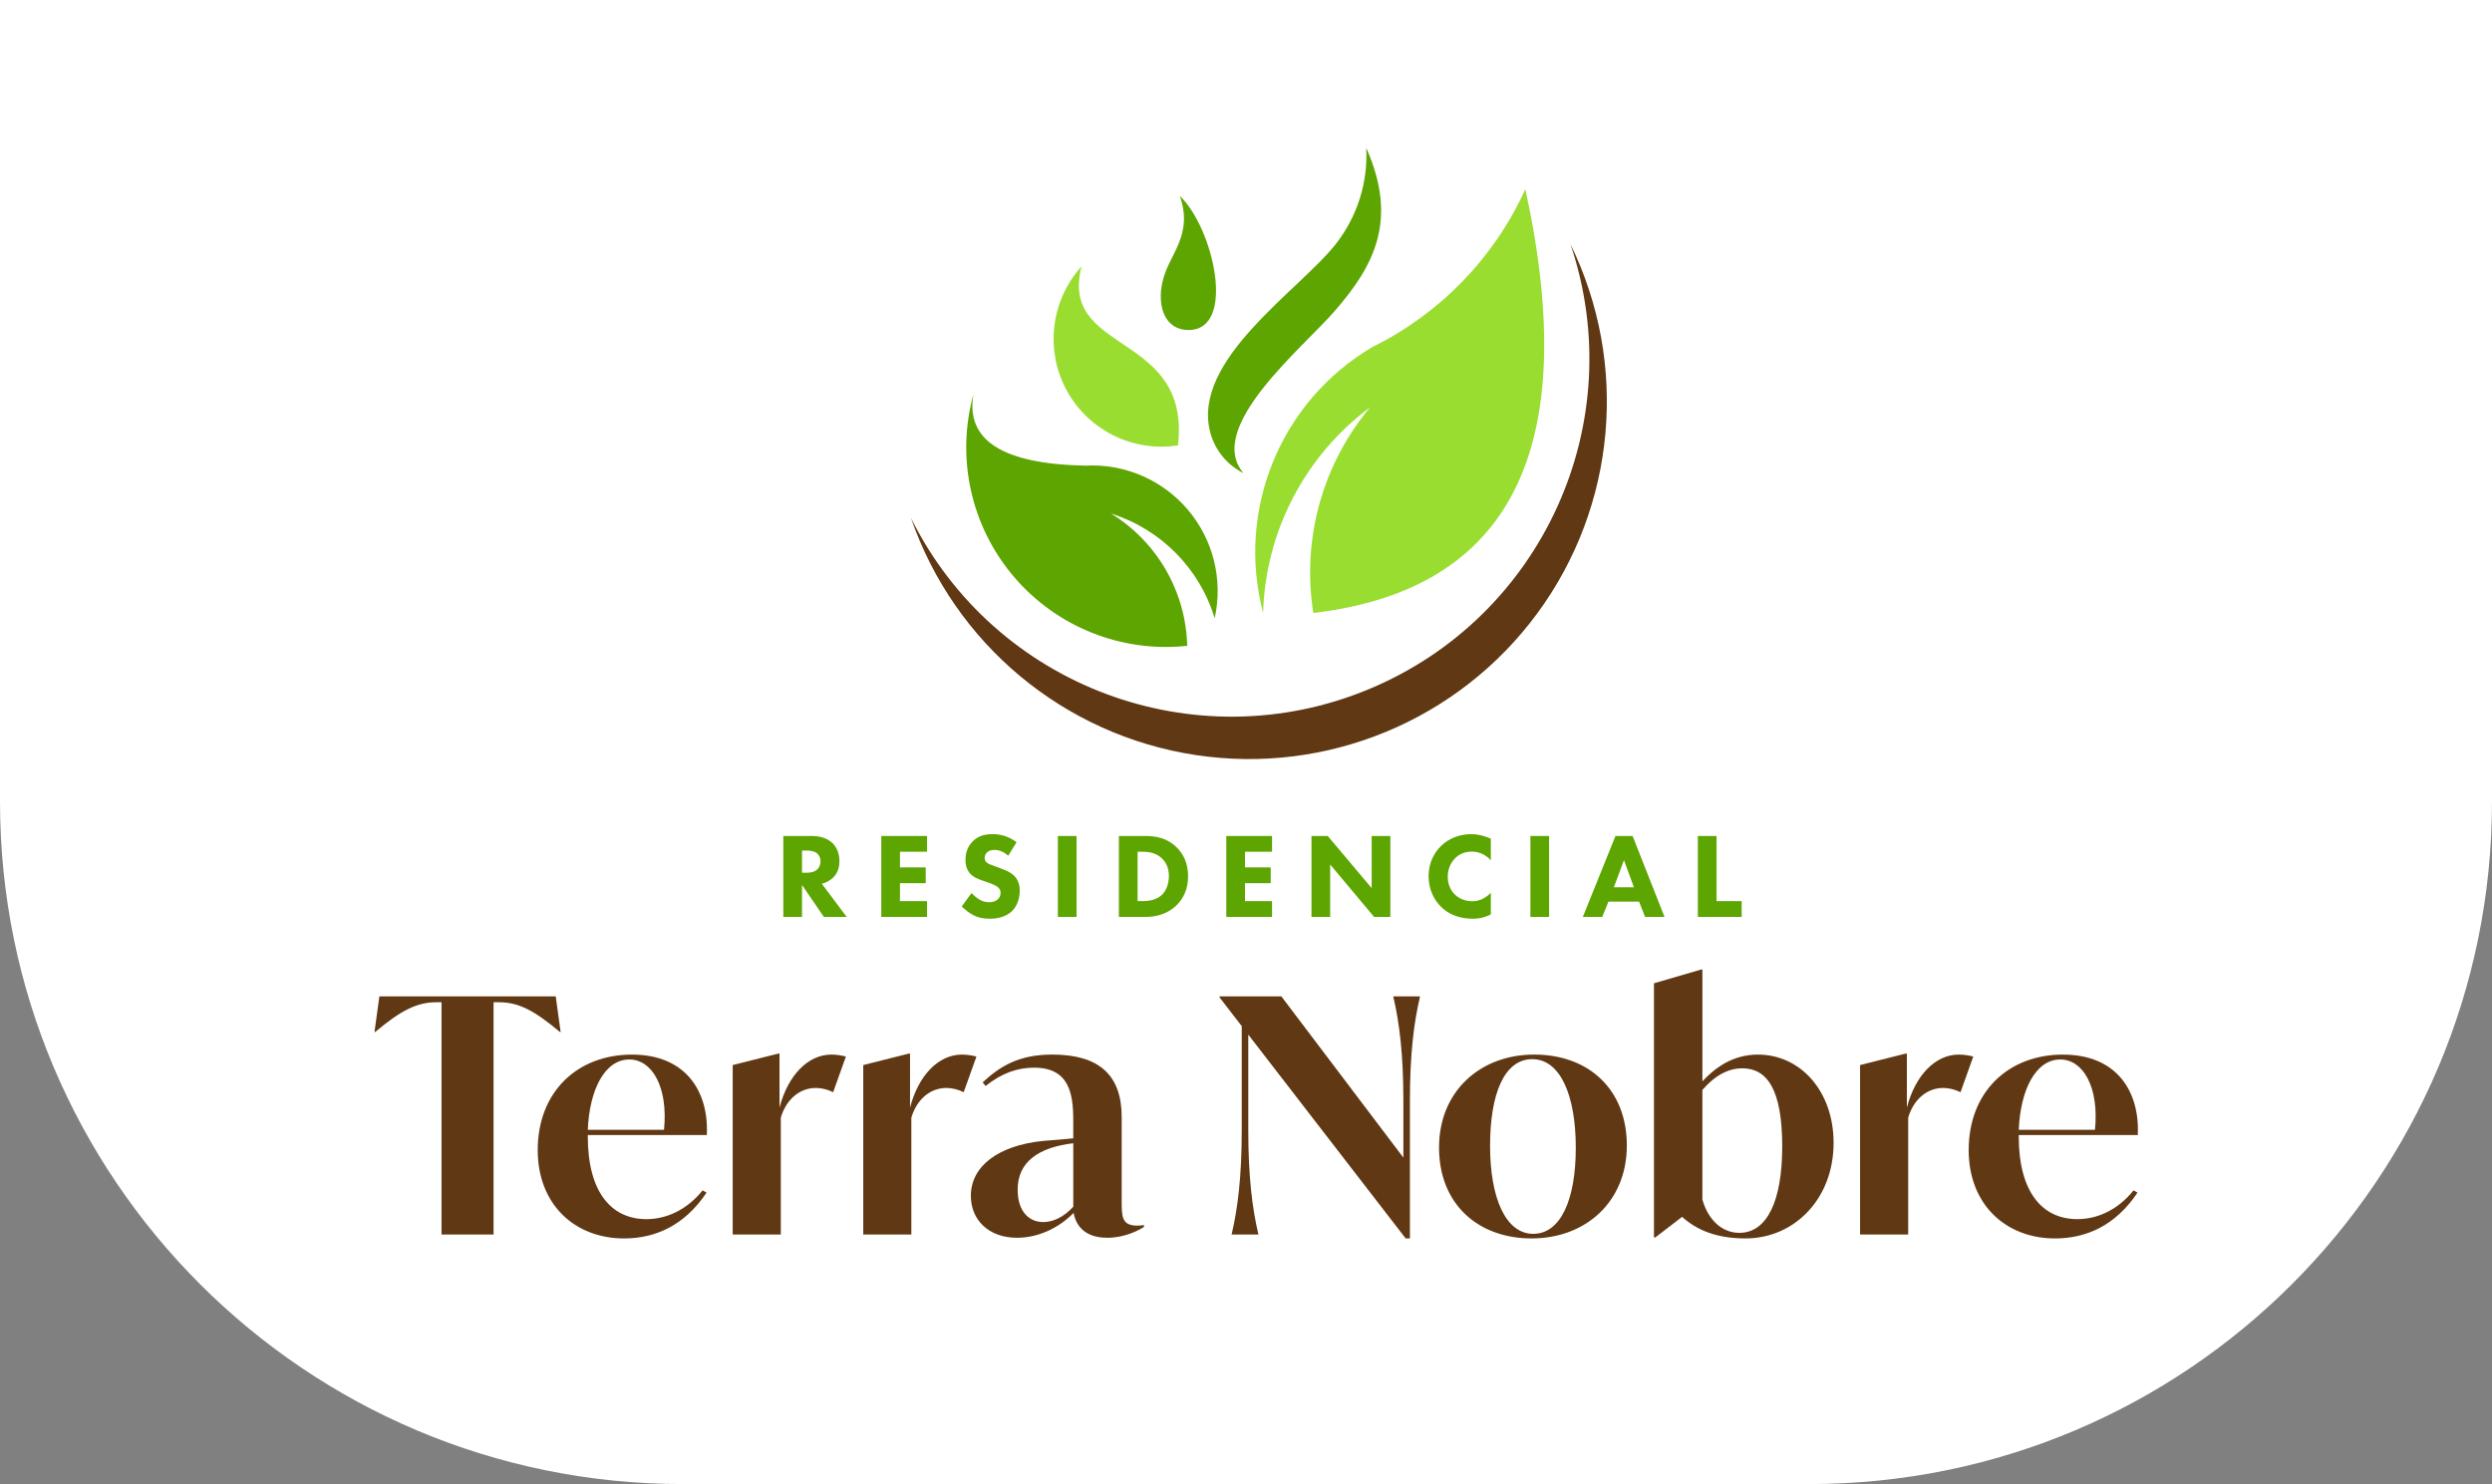 <svg xmlns="http://www.w3.org/2000/svg" width="366" height="218" viewBox="0 0 366 218" fill="none"><rect x="0" y="0" width="366" height="218" fill="#808080" stroke="none"/><path d="M0 -66H366V117.721C366 173.103 321.103 218 265.721 218H100.279C44.897 218 0 173.103 0 117.721V-66Z" fill="white"></path><path d="M82.339 151.595H82.242C78.398 148.376 76.14 147.222 73.257 147.222H72.489V181.339H64.849V147.222H64.13C61.247 147.222 58.941 148.376 55.096 151.595H55L55.72 146.358H81.619L82.339 151.595Z" fill="#603813"></path><path d="M86.328 166.732V166.925C86.328 175.239 89.884 179.083 94.929 179.083C97.763 179.083 100.791 177.834 103.194 174.855L103.771 175.19C100.552 179.996 96.276 181.918 91.662 181.918C84.406 181.918 78.975 176.919 78.975 168.944C78.975 160.343 84.838 154.913 92.814 154.913C100.789 154.913 104.104 160.391 103.817 166.732H86.326H86.328ZM86.328 165.962H97.524C98.149 159.716 95.795 155.632 92.431 155.632C88.78 155.632 86.569 160.15 86.33 165.962H86.328Z" fill="#603813"></path><path d="M124.238 155.2L122.364 160.437C121.499 160.005 120.587 159.812 119.817 159.812C117.414 159.812 115.444 161.541 114.676 164.185V181.339H107.613V156.449L114.292 154.768H114.485V162.695C115.733 157.938 118.665 154.91 122.125 154.91C122.989 154.91 123.902 155.104 124.24 155.198L124.238 155.2Z" fill="#603813"></path><path d="M143.41 155.2L141.536 160.437C140.672 160.005 139.759 159.812 138.989 159.812C136.586 159.812 134.616 161.541 133.848 164.185V181.339H126.785V156.449L133.464 154.768H133.657V162.695C134.905 157.938 137.837 154.91 141.297 154.91C142.161 154.91 143.074 155.104 143.412 155.198L143.41 155.2Z" fill="#603813"></path><path d="M168.01 179.945V180.233C167.337 180.665 165.272 181.819 162.628 181.819C158.832 181.819 157.92 179.465 157.678 178.168C155.469 180.426 152.441 181.819 149.365 181.819C145.185 181.819 142.59 179.175 142.59 175.669C142.59 171.296 146.627 168.268 153.161 167.597C154.986 167.452 156.237 167.357 157.63 167.213V164.569C157.63 160.58 157.005 156.833 151.864 156.833C149.413 156.833 147.107 157.649 144.753 159.523L144.321 158.994C146.916 156.591 149.655 154.91 154.556 154.91C161.332 154.91 164.743 157.842 164.743 164.088V176.389C164.743 178.695 164.743 180.04 167.049 180.04C167.433 180.04 167.723 179.991 168.01 179.943V179.945ZM157.632 177.255V167.933C152.443 168.558 149.464 170.719 149.464 174.756C149.464 178.023 151.193 179.513 153.211 179.513C154.604 179.513 156.191 178.839 157.632 177.255Z" fill="#603813"></path><path d="M208.564 146.358C207.651 150.202 207.074 154.911 207.074 161.638V181.916H206.449L183.336 151.979V166.059C183.336 172.786 183.913 177.494 184.826 181.339H180.886C181.798 177.494 182.375 172.786 182.375 166.059V150.731L179.108 146.503V146.358H188.19L206.113 170.048V161.64C206.113 154.913 205.536 150.204 204.624 146.36H208.564V146.358Z" fill="#603813"></path><path d="M211.351 168.558C211.351 160.341 217.358 154.91 225.334 154.91C233.309 154.91 238.933 160.003 238.933 168.268C238.933 176.533 232.879 181.916 224.95 181.916C217.02 181.916 211.351 176.823 211.351 168.558ZM231.436 168.606C231.436 160.821 229.13 155.584 225.044 155.584C220.959 155.584 218.846 160.628 218.846 168.317C218.846 176.005 221.152 181.242 225.189 181.242C229.226 181.242 231.436 176.198 231.436 168.604V168.606Z" fill="#603813"></path><path d="M269.299 167.884C269.299 176.149 263.485 181.916 256.374 181.916C252.146 181.916 249.214 180.713 247.051 178.745L243.111 181.773H242.918V144.438L249.838 142.419H250.031V158.853C252.24 156.451 254.884 154.913 258.199 154.913C264.398 154.913 269.299 160.246 269.299 167.886V167.884ZM261.754 168.413C261.754 159.957 259.496 156.929 255.891 156.929C253.921 156.929 251.951 157.89 250.029 160.1V176.196C250.845 179.127 252.864 181.097 255.459 181.097C259.542 181.097 261.754 176.389 261.754 168.411V168.413Z" fill="#603813"></path><path d="M289.815 155.2L287.941 160.437C287.076 160.005 286.164 159.812 285.394 159.812C282.991 159.812 281.021 161.541 280.253 164.185V181.339H273.19V156.449L279.869 154.768H280.062V162.695C281.31 157.938 284.242 154.91 287.702 154.91C288.566 154.91 289.479 155.104 289.817 155.198L289.815 155.2Z" fill="#603813"></path><path d="M296.493 166.732V166.925C296.493 175.239 300.05 179.083 305.094 179.083C307.929 179.083 310.957 177.834 313.36 174.855L313.937 175.19C310.718 179.996 306.441 181.918 301.827 181.918C294.571 181.918 289.141 176.919 289.141 168.944C289.141 160.343 295.004 154.913 302.979 154.913C310.955 154.913 314.27 160.391 313.983 166.732H296.491H296.493ZM296.493 165.962H307.69C308.315 159.716 305.961 155.632 302.597 155.632C298.946 155.632 296.735 160.15 296.495 165.962H296.493Z" fill="#603813"></path><path d="M119.221 122.799C120.737 122.799 121.68 123.297 122.251 123.832C122.75 124.313 123.285 125.169 123.285 126.488C123.285 127.236 123.124 128.163 122.358 128.913C121.948 129.305 121.361 129.661 120.699 129.821L124.352 134.687H121.001L117.792 129.998V134.687H115.048V122.799H119.219H119.221ZM117.796 128.199H118.419C118.918 128.199 119.595 128.145 120.06 127.682C120.257 127.485 120.506 127.111 120.506 126.524C120.506 125.847 120.185 125.491 119.953 125.312C119.507 124.974 118.795 124.938 118.437 124.938H117.796V128.199Z" fill="#5DA500"></path><path d="M136.154 125.115H132.179V127.415H135.957V129.733H132.179V132.371H136.154V134.687H129.435V122.799H136.154V125.115Z" fill="#5DA500"></path><path d="M148.078 125.704C147.188 124.902 146.42 124.849 146.082 124.849C145.708 124.849 145.243 124.904 144.924 125.26C144.745 125.439 144.62 125.706 144.62 126.008C144.62 126.293 144.709 126.506 144.888 126.667C145.173 126.934 145.583 127.041 146.385 127.345L147.276 127.682C147.793 127.879 148.434 128.147 148.899 128.591C149.594 129.25 149.771 130.107 149.771 130.801C149.771 132.031 149.343 133.101 148.72 133.742C147.668 134.848 146.136 134.954 145.35 134.954C144.494 134.954 143.746 134.83 142.998 134.456C142.393 134.152 141.697 133.599 141.251 133.155L142.676 131.195C142.98 131.498 143.46 131.908 143.782 132.103C144.246 132.389 144.727 132.532 145.28 132.532C145.636 132.532 146.136 132.461 146.528 132.121C146.759 131.924 146.956 131.605 146.956 131.158C146.956 130.766 146.796 130.517 146.546 130.302C146.225 130.035 145.495 129.767 145.155 129.643L144.174 129.305C143.621 129.108 142.98 128.858 142.517 128.36C141.894 127.7 141.803 126.862 141.803 126.293C141.803 125.242 142.125 124.351 142.837 123.619C143.675 122.763 144.672 122.531 145.778 122.531C146.599 122.531 147.917 122.674 149.307 123.708L148.076 125.704H148.078Z" fill="#5DA500"></path><path d="M158.113 122.799V134.687H155.368V122.799H158.113Z" fill="#5DA500"></path><path d="M168.093 122.799C169.661 122.799 171.32 123.03 172.781 124.439C173.833 125.455 174.492 126.846 174.492 128.7C174.492 130.553 173.851 131.926 172.87 132.906C171.229 134.562 169.181 134.689 168.181 134.689H164.331V122.801H168.093V122.799ZM167.078 132.369H167.807C168.378 132.369 169.625 132.314 170.517 131.567C171.159 131.032 171.676 130.016 171.676 128.698C171.676 127.379 171.159 126.595 170.694 126.13C169.804 125.24 168.644 125.115 167.807 125.115H167.078V132.369Z" fill="#5DA500"></path><path d="M186.825 125.115H182.85V127.415H186.628V129.733H182.85V132.371H186.825V134.687H180.106V122.799H186.825V125.115Z" fill="#5DA500"></path><path d="M192.617 134.687V122.799H195.005L201.457 130.463V122.799H204.201V134.687H201.813L195.361 126.987V134.687H192.617Z" fill="#5DA500"></path><path d="M218.961 134.313C217.909 134.848 217.053 134.954 216.341 134.954C214.149 134.954 212.67 134.206 211.67 133.225C210.601 132.192 209.817 130.624 209.817 128.716C209.817 126.808 210.601 125.276 211.67 124.242C212.722 123.227 214.254 122.531 216.108 122.531C216.892 122.531 217.8 122.692 218.959 123.191V126.363C218.353 125.722 217.443 125.099 216.178 125.099C215.181 125.099 214.379 125.42 213.753 126.026C213.094 126.667 212.631 127.63 212.631 128.77C212.631 130 213.13 130.873 213.665 131.39C213.914 131.639 214.771 132.387 216.232 132.387C216.946 132.387 217.907 132.19 218.959 131.156V134.311L218.961 134.313Z" fill="#5DA500"></path><path d="M227.515 122.799V134.687H224.771V122.799H227.515Z" fill="#5DA500"></path><path d="M240.722 132.441H236.231L235.322 134.687H232.471L237.266 122.799H239.779L244.468 134.687H241.617L240.726 132.441H240.722ZM239.972 130.338L238.511 126.345L237.031 130.338H239.972Z" fill="#5DA500"></path><path d="M252.11 122.799V132.371H255.799V134.687H249.365V122.799H252.11Z" fill="#5DA500"></path><path fill-rule="evenodd" clip-rule="evenodd" d="M173.276 28.772C178.214 33.462 181.666 48.477 174.549 48.477C171.141 48.477 169.87 45.071 170.757 41.299C171.698 37.294 175.321 34.582 173.278 28.774L173.276 28.772Z" fill="#5DA500"></path><path fill-rule="evenodd" clip-rule="evenodd" d="M163.165 75.429C169.951 79.593 174.169 86.911 174.366 94.867C164.707 95.906 155.159 92.088 148.874 84.68C142.586 77.273 140.382 67.228 142.982 57.868C141.757 64.653 147.228 68.165 159.403 68.399C165.164 68.087 170.741 70.487 174.466 74.886C178.196 79.284 179.651 85.178 178.401 90.81C176.175 83.483 170.471 77.727 163.165 75.429Z" fill="#5DA500"></path><path fill-rule="evenodd" clip-rule="evenodd" d="M201.226 59.824C191.638 66.955 185.85 78.085 185.516 90.028C181.511 74.862 188.091 58.885 201.622 50.941C211.542 46.038 219.455 37.857 224.031 27.78C232.334 65.867 221.952 86.624 192.886 90.044C191.169 79.239 194.209 68.222 201.228 59.824H201.226Z" fill="#9ADD31"></path><path fill-rule="evenodd" clip-rule="evenodd" d="M196.091 45.616C201.708 39.116 205.424 32.429 200.661 21.731C200.926 26.874 199.302 31.872 196.19 35.843C190.819 42.68 175.001 52.835 177.733 63.457C178.409 66.081 180.194 68.286 182.625 69.492C176.917 62.799 191.342 51.11 196.091 45.618V45.616Z" fill="#5DA500"></path><path fill-rule="evenodd" clip-rule="evenodd" d="M173.006 65.425C166.374 66.456 159.816 63.195 156.633 57.288C153.561 51.595 154.279 44.635 158.368 39.685L158.376 39.677L158.384 39.666L158.39 39.66L158.398 39.652L158.406 39.642L158.414 39.634L158.42 39.626L158.45 39.59L158.458 39.582L158.467 39.572L158.473 39.564L158.481 39.558L158.489 39.55L158.497 39.54L158.503 39.532L158.509 39.524L158.519 39.514L158.533 39.5L158.541 39.49L158.573 39.449L158.581 39.441L158.595 39.423L158.603 39.417L158.611 39.403L158.617 39.397L158.625 39.389L158.633 39.379H158.635L158.641 39.371L158.651 39.363L158.656 39.353C158.714 39.288 158.764 39.226 158.822 39.168L158.83 39.162L158.838 39.154L158.844 39.144C158.8 39.309 158.766 39.471 158.73 39.626V39.64L158.728 39.646C158.706 39.749 158.686 39.853 158.666 39.958L158.66 39.968V39.998L158.653 40.012V40.022L158.647 40.038V40.053L158.645 40.069C156.432 51.991 174.92 49.058 173.006 65.431V65.425Z" fill="#9ADD31"></path><path fill-rule="evenodd" clip-rule="evenodd" d="M133.8 76.099C140.173 94.569 156.267 107.977 175.588 110.907C194.905 113.834 214.252 105.802 225.814 90.052C237.377 74.301 239.24 53.436 230.66 35.885C239.508 62.078 226.554 90.649 201.021 101.246C175.485 111.848 146.104 100.858 133.8 76.099Z" fill="#603813"></path></svg>